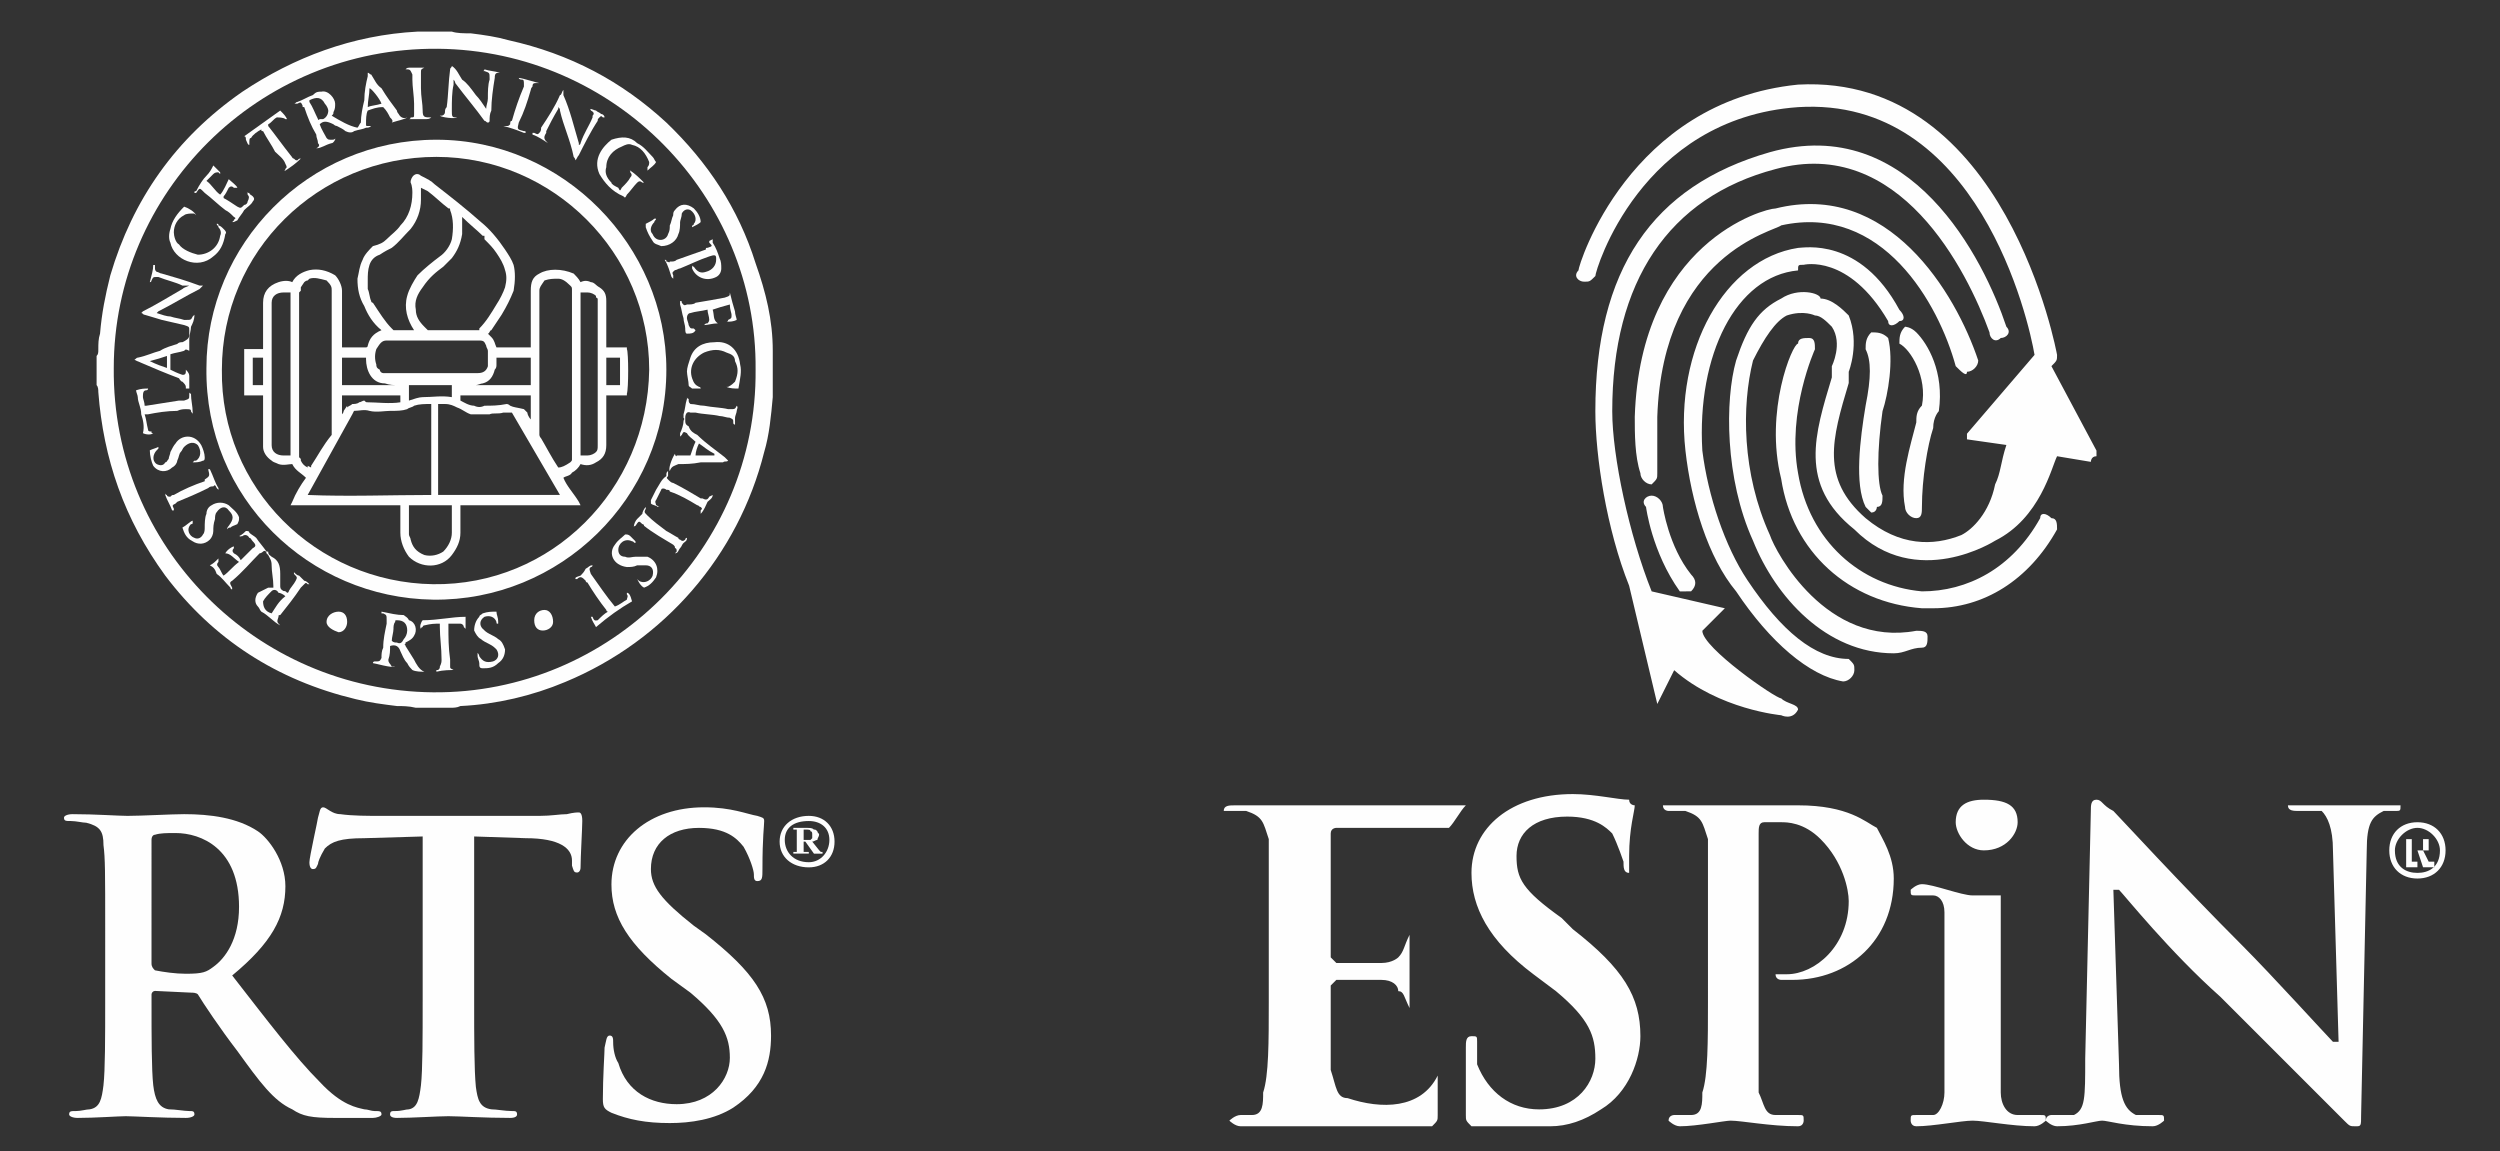 <?xml version="1.0" encoding="utf-8"?>
<!-- Generator: Adobe Illustrator 17.0.0, SVG Export Plug-In . SVG Version: 6.00 Build 0)  -->
<!DOCTYPE svg PUBLIC "-//W3C//DTD SVG 1.1//EN" "http://www.w3.org/Graphics/SVG/1.1/DTD/svg11.dtd">
<svg version="1.1" id="Camada_1" xmlns="http://www.w3.org/2000/svg" xmlns:xlink="http://www.w3.org/1999/xlink" x="0px" y="0px"
	 width="444px" height="204.5px" viewBox="0 0 444 204.5" enable-background="new 0 0 444 204.5" xml:space="preserve">
<rect x="0" y="0" width="444" height="204.5" fill="#333333" stroke="none"/>
<g id="Camada_x0020_1">
	<g id="_920982064">
		<path fill="#FEFEFE" d="M27.824,55.598c0.914,0.305,1.829,0.61,2.438,0.61c0.914,0.305,1.524,0.305,2.438,0.61h0.305
			c0.914,0,0.914,0,1.219-0.61c0,0,0,0,0.305-0.305c0,0.914-0.305,1.524-0.61,2.133c0,0.61-0.305,1.524-0.305,2.133
			c0,0.914,0,1.524,0,2.134c-0.61-0.305-0.61-0.305-0.914,0c-0.914,0.305-1.524,0.305-2.438,0.61c0,0.914,0,1.829,0,2.743
			c0.61,0.305,1.219,0.61,2.133,0.914c0.305,0,0.61,0,0.61-0.61c0,0,0,0,0-0.305c0.61,0.61,0.61,0.914,0.61,1.219s0,0.914,0,1.219
			s0,0.61,0,0.914c-0.61,0-0.61,0-0.61,0s0,0,0-0.305s-0.305-0.61-0.61-0.914c-0.305,0-0.61-0.61-0.61-0.61
			c-2.438-0.914-4.572-1.829-6.705-2.743c-0.61-0.305-0.914-0.305-1.219-0.61c0.305,0,0.305-0.305,0.61-0.305
			c1.524-0.305,2.743-0.914,3.962-1.219c0.914-0.61,2.133-0.914,3.048-1.219c0.305-0.305,0.61-0.305,0.914-0.305
			c0.61-0.305,1.219-0.61,1.219-1.219c0-0.305,0-0.305,0-0.914c0-0.61,0-0.61-0.914-0.914c-1.219-0.305-2.743-0.61-3.962-0.914
			c-0.914-0.305-2.133-0.61-3.048-0.914c-0.305,0-0.305-0.305-0.61-0.305l0.305-0.305c2.438-1.219,4.877-2.743,7.01-3.962
			c0.305-0.305,0.61-0.305,1.219-0.61c-0.61,0-0.914,0-1.219,0c-1.219-0.61-2.743-0.914-4.267-1.524h-0.305
			c-0.61,0-0.61,0-0.914,0.61c0,0,0,0.305-0.305,0.305l0,0c0.305-1.219,0.61-2.133,0.61-3.048c0.305,0,0.305,0,0.305,0
			c0,0.305,0,0.305,0,0.305c0,0.61,0,0.61,0.305,0.914c0.305,0,0.61,0.305,0.914,0.305c2.133,0.61,4.267,1.219,6.705,2.133
			c0.305,0,0.305,0,0.61,0c-0.305,0.305-0.305,0.305-0.61,0.61c-2.438,1.219-4.877,2.743-7.315,3.962L27.824,55.598L27.824,55.598z
			 M29.653,63.217L29.653,63.217c-0.914,0.305-1.829,0.61-3.048,0.914c1.219,0.61,2.133,0.914,3.048,1.219
			C29.653,64.741,29.653,64.132,29.653,63.217z"/>
		<path fill="#FEFEFE" d="M59.522,24.814c0,0-0.305,0.61-0.61,0.61c-1.219,0.305-1.829,0.914-2.743,0.914l0,0
			c0.61-0.305,0.61-0.61,0.305-0.914c0-0.61-0.305-0.914-0.305-1.524c-0.914-1.524-1.524-3.048-2.133-4.877
			c-0.305,0-0.305,0-0.305-0.305c-0.305-0.61-0.305-0.61-0.914-0.305c-0.305,0-0.305,0-0.305,0h-0.305
			c0.305,0,0.305-0.305,0.61-0.305c0.914-0.305,1.829-0.914,2.743-1.219c0.61-0.61,0.914-0.61,1.524-0.61
			c1.219-0.305,2.438,1.219,2.438,2.134c0,0.61,0,0.914-0.305,1.524c0,0.305,0,0.305-0.305,0.61
			c1.524,0.914,3.048,1.829,4.572,2.133c0.305-0.305,0.305-0.61,0.61-0.914c0-1.219,0.305-2.743,0.61-3.962
			c0-1.524,0.305-3.048,0.61-4.267c0,0,0-0.305,0-0.61c0.305,0,0.305,0.305,0.61,0.305c0.61,0.914,0.914,1.829,1.829,2.438
			c0.914,1.524,1.829,2.743,2.743,3.962c0,0.305,0.305,0.61,0.305,0.61c0.305,0.61,0.914,0.914,1.524,0.61l0,0
			c-0.305,0.305-1.829,0.61-2.743,0.914c0.305-0.305,0-0.61-0.305-0.914c-0.305-0.61-0.61-1.219-1.219-1.829l0,0
			c-1.219,0-1.829,0.305-2.743,0.61c-0.305,0.61-0.305,1.524-0.305,2.438c0,0.305,0,0.305,0.305,0.305s0.305,0,0.61,0
			c-0.305,0.305-0.61,0.305-0.914,0.305c-0.61,0.305-1.219,0.305-2.133,0.61c-0.305,0.305-0.914,0.305-1.524,0
			c-0.305-0.305-0.914-0.61-1.524-0.914c-0.305,0-0.61-0.305-0.61-0.305c-1.219-0.61-1.829-0.61-2.438,0
			c0.305,0.914,0.914,1.829,1.219,2.438c0.305,0.305,0.305,0.305,0.914,0.305c0.305,0,0.61,0,0.61-0.305
			C59.522,24.814,59.522,24.814,59.522,24.814L59.522,24.814z M54.95,17.804L54.95,17.804v0.305c0.61,0.914,0.914,1.829,1.524,3.048
			c0,0,0,0.305,0.305,0c0.305,0,0.61,0,0.61,0c0.61-0.305,0.914-0.914,0.914-1.524c0-0.305-0.305-0.914-0.61-1.219
			C57.084,17.195,56.169,17.195,54.95,17.804L54.95,17.804z M65.313,19.024L65.313,19.024c0.61-0.305,1.524-0.305,2.438-0.61
			c-0.305-0.914-1.829-2.743-2.133-2.743C65.618,16.89,65.313,17.804,65.313,19.024z"/>
		<path fill="#FEFEFE" d="M42.454,95.22c0.61-0.305,0.914-0.61,1.219-0.914c0.305,0,0.61,0,0.61,0.305
			c0.305,0.305,0.914,0.61,1.219,0.914c0.61,0.914,1.219,1.524,1.829,2.438c0.305,0,0.305,0,0.305,0c0,0.61,0.305,0.61,0.61,0.914
			c1.219,0.61,1.524,1.524,1.524,3.048c0,0.61,0,1.524,0,2.133c0,0.305,0,0.61,0.61,0.914c0.305,0,0.305,0,0.61,0.305
			c0.305,0,0.305-0.305,0.305-0.305c0.305-0.61,0.914-1.219,1.219-1.829s0.305-0.61-0.305-1.219c0,0,0,0,0-0.305
			c0.305,0.305,0.61,0.61,0.914,0.61c0.305,0.305,0.61,0.61,0.914,0.914c0.305,0,0.61,0.305,0.914,0.61l0,0h-0.305
			c-0.305-0.305-0.305-0.305-0.61,0s-0.61,0.61-0.61,0.61c-1.219,1.829-2.438,3.353-3.657,4.877c-0.305,0-0.305,0-0.305,0.305
			c-0.305,0.914-0.305,0.914,0.305,1.524c0,0,0,0,0.61,0h-0.61l0,0c-1.219-0.61-2.133-1.829-3.353-2.438
			c-0.305-0.305-0.305-0.61-0.61-0.914c-0.61-0.61-0.61-1.524,0-2.438c0.61-0.305,1.219-0.61,1.829-0.914c0.305,0,0.61,0,0.914,0
			c0-0.305,0-0.305,0-0.305c0-1.219-0.305-2.438-0.305-3.657c0-0.914-0.305-1.219-0.61-1.829l-0.305-0.305
			c0-0.305-0.305-0.61-0.61-0.305c0,0-0.305,0.305-0.61,0.305c-1.524,1.524-3.048,3.353-4.877,4.877c-0.61,0.305-0.305,0.61,0,1.219
			c0,0,0,0,0,0.305l0,0c-0.305,0-0.305-0.305-0.305-0.305c-0.914-0.914-1.524-1.829-2.438-2.438
			c-0.305-0.914-0.61-1.219-1.219-1.524c0.61-0.305,0.914-0.61,1.524-1.219c0,0.305,0,0.305,0,0.305s0,0,0,0.305
			c-0.305,0.305-0.305,0.61,0,0.914c0.305,0.305,0.61,1.219,0.914,1.524c0.914-0.61,1.524-1.524,2.743-2.438
			c-0.914-0.61-1.524-1.524-2.438-1.524c0.305-0.61,1.219-1.219,1.524-1.219c0,0,0,0,0,0.305c-0.305,0.305-0.305,0.61,0,0.914
			c0.61,0.305,0.914,0.61,1.219,1.219c0.305-0.305,0.305-0.305,0.305-0.305c0.61-0.61,1.219-1.219,1.829-1.829
			c0.61-0.305,0.61-0.61,0-1.219c-0.305-0.305-0.305-0.61-0.61-0.61c-0.305-0.61-0.914-0.61-1.219-0.305
			c-0.305,0-0.305,0-0.305,0.305C42.759,95.22,42.759,95.22,42.454,95.22L42.454,95.22z M50.683,105.887L50.683,105.887
			c-0.305-0.305-0.914-0.61-1.219-0.61c-0.305-0.61-0.914-0.61-1.219-0.305c-0.61,0.61-1.219,1.219-1.524,1.829
			c0,0.914,0.305,1.829,1.524,2.133C48.854,108.021,49.464,106.802,50.683,105.887z"/>
		<path fill="#FEFEFE" d="M130.232,75.104L130.232,75.104c0-0.61,0-0.61-0.61-0.914c-0.61,0-1.219-0.305-1.829-0.305
			c-1.219-0.305-3.048-0.305-4.267-0.61c-0.305,0-0.61,0-0.914,0c-0.61-0.305-0.914,0.305-0.914,0.914v0.305
			c0,0.61,0,0.914,0.61,1.219c0.305,0.914,0.914,1.219,1.524,1.524c1.524,1.524,3.353,2.743,4.877,3.962
			c0.305,0.305,0.305,0.305,0.61,0.61c-0.305,0.305-0.61,0-0.914,0.305c-1.219,0-2.743,0-3.962,0
			c-1.524,0.305-2.743,0.305-3.962,0.305c-0.61,0.305-1.219,0.305-1.524,1.219l0,0c-0.305-0.305,0.305-2.133,0.914-3.048
			c0,0.305,0.305,0.61,0.305,0.305c0.914,0,1.829,0,2.438,0c0.305-0.914,0.61-1.829,0.914-2.438c-0.61-0.61-1.219-0.914-1.524-1.524
			c-0.61-0.305-0.61-0.305-0.914,0.305c0,0,0,0-0.305,0.305c0-0.305,0-0.305,0-0.61c0.305-0.61,0.61-1.524,0.61-2.133
			c0-0.305,0.305-0.305,0-0.61c0-0.305,0-0.305,0-0.61c0.305-0.914,0.305-1.829,0.61-2.743c0,0,0,0,0-0.305
			c0,0.305,0.305,0.305,0.305,0.305c0,0.61,0,0.61,0.305,0.914c0.914,0,1.524,0.305,2.438,0.305c1.524,0.305,3.048,0.305,4.267,0.61
			h0.305c0.914,0,0.914,0,1.219-0.61l0,0c0.305,0.305,0,0.61,0,0.914s-0.305,0.914-0.305,1.219s0,0.61,0,1.219
			C130.537,75.409,130.232,75.409,130.232,75.104L130.232,75.104z M126.879,80.895L126.879,80.895V80.59
			c-1.219-0.61-1.829-1.219-2.743-1.829c-0.305,0.61-0.61,1.524-0.61,2.133C124.441,80.895,125.355,80.895,126.879,80.895z"/>
		<path fill="#FEFEFE" d="M80.247,11.709c0.914,0.61,1.219,1.524,1.829,2.438c0.914,0.61,1.524,1.524,2.438,2.743
			c0.61,0.61,1.219,1.524,1.829,2.438c0-0.61,0.305-1.219,0.305-1.829c0-1.219,0-2.438,0.305-3.353v-0.305
			c0-0.914,0-0.914-0.914-1.219c0,0,0,0-0.305,0c0.305,0,0.305-0.305,0.305-0.305c0.914,0.305,1.829,0.305,2.743,0.61l0,0
			c-0.61,0-0.914,0-0.914,0.914c-0.305,1.829-0.61,3.962-0.61,5.791c-0.305,0.61-0.305,1.219-0.305,1.829c0,0,0,0.305-0.305,0.305
			s-0.305-0.305-0.61-0.305c-1.524-2.133-3.353-4.267-5.181-6.705c0,0,0-0.305-0.305-0.61c0,0.305,0,0.61,0,0.914
			c-0.305,1.219-0.305,3.048-0.305,4.267v0.305c0,0.914,0,1.219,0.61,1.219c0.305,0,0.305,0,0.305,0
			c-0.305,0.305-2.743,0-3.048-0.305h0.305c0.305,0,0.61-0.305,0.61-0.61s0-0.61,0.305-0.914c0.305-2.133,0.305-4.572,0.61-6.705
			C79.943,12.013,80.247,12.013,80.247,11.709L80.247,11.709z"/>
		<path fill="#FEFEFE" d="M102.192,28.472c0-0.305-0.305-0.61-0.305-0.61c-0.61-3.048-1.829-5.486-2.438-8.229
			c0-0.305,0-0.305-0.305-0.61c0,0.305,0,0.305,0,0.305c-0.914,1.524-1.524,2.743-2.133,3.962c0,0.305,0,0.305,0,0.305
			c-0.61,0.914-0.305,1.219,0.305,1.829l0,0l0,0c-0.914-0.61-1.829-1.219-2.743-1.524v-0.305c0.305,0,0.305,0,0.305,0
			c0.61,0.305,0.61,0.305,0.914,0c0.305-0.305,0.305-0.61,0.305-0.914c1.219-1.829,2.438-3.657,3.353-5.791
			c0.305,0,0.305-0.61,0.61-0.914c0,0.305,0,0.914,0,0.914c1.219,2.743,1.829,5.486,2.743,8.534v0.305
			c0.305,0,0.305-0.305,0.305-0.305c0.61-1.829,1.524-3.048,2.133-4.572c0,0,0,0,0-0.305c0.305-0.305,0.305-0.61-0.305-0.914
			c0,0,0-0.305-0.305-0.305c0.61,0,0.914,0.305,1.219,0.305c0.305,0.305,0.61,0.305,0.914,0.61c0.305,0,0.61,0.305,0.61,0.61
			c0,0,0,0-0.305,0c-0.305-0.305-0.305-0.305-0.61,0s-0.305,0.305-0.305,0.61c-1.219,1.829-2.438,4.267-3.353,6.096
			C102.497,27.862,102.497,28.167,102.192,28.472L102.192,28.472z"/>
		<path fill="#FEFEFE" d="M75.371,119.298L75.371,119.298c-0.61,0-1.524,0-2.133-0.305c-0.305-0.305-0.61-0.61-0.914-1.219
			c-0.61-0.61-0.914-1.524-1.219-2.133c-0.305-0.914-0.914-1.219-1.829-0.914c0,0.914,0,1.524-0.305,2.438
			c0,0.61,0.305,0.61,0.61,1.219c0.305,0,0.305,0,0.61,0c-0.61,0.305-3.657-0.61-3.962-0.61c0-0.305,0.305-0.305,0.305-0.305
			c0.914,0,0.914,0,1.219-0.61c0-0.61,0-1.219,0.305-1.829c0-1.524,0.305-2.743,0.61-4.267c0-0.305,0-0.61,0-0.61
			c0-0.914,0-0.914-0.61-1.219h-0.305l0,0v-0.305c1.524,0.305,2.743,0.61,3.962,0.61c0.305,0.305,0.61,0.305,0.914,0.914
			c1.219,0.305,1.524,1.829,0.914,2.743c-0.305,0.61-0.914,0.914-1.524,1.219c0,0.305,0,0.305-0.305,0.305
			c0.305,0,0.305,0.305,0.305,0.305c0.61,0.914,0.914,1.524,1.524,2.438C73.847,117.774,74.456,118.993,75.371,119.298
			L75.371,119.298z M69.58,113.812L69.58,113.812c0.305,0.305,0.61,0.305,0.914,0.305c0.61,0.305,0.914,0,1.219-0.61
			c0.305-0.305,0.61-0.914,0.61-1.524c0-1.219-0.61-1.829-1.829-1.829c-0.305,0-0.305,0-0.305,0.305
			c-0.305,0.305-0.305,0.914-0.305,1.219C69.885,112.288,69.58,113.202,69.58,113.812L69.58,113.812z"/>
		<path fill="#FEFEFE" d="M111.945,30.301L111.945,30.301c0.914,0.61,1.524,1.219,2.438,2.133l0,0h-0.305
			c-0.305-0.305-0.61-0.305-0.914,0c-0.61,0.61-1.219,1.524-1.829,2.133c-0.305,0.61-0.305,0.61-0.61,0.305
			c-2.133-0.914-3.353-2.438-4.267-3.962c-1.219-2.743,0.61-4.877,2.133-6.096c1.829-0.61,3.353-0.61,4.572,0.61
			c1.219,0.61,1.829,1.524,2.743,2.438c0.305,0.305,0.305,0.61,0.61,0.914c-0.305,0.61-0.914,0.914-1.524,1.524l0,0
			c0-0.305,0-0.305,0-0.61c0.305-0.305,0.305-0.61,0.305-0.914c-0.61-1.524-1.524-2.743-3.048-3.048
			c-0.61-0.305-1.219,0-1.829,0.305c-1.524,0.61-2.743,1.829-2.743,3.657c-0.305,0.914,0,1.829,0.914,2.743
			c0,0.305,0.61,0.61,1.219,0.914c0.305,0.61,0.305,0.61,0.61,0c0.61-0.61,1.219-1.219,1.524-1.829c0.305-0.305,0.305-0.61,0-0.914
			c0-0.305,0-0.305-0.305-0.305h0.306C111.945,30.299,111.945,30.301,111.945,30.301z"/>
		<path fill="#FEFEFE" d="M32.701,36.701c0.914,0.305,1.829,0.914,2.133,1.524c-0.305-0.305-0.305-0.305-0.61-0.305
			s-1.219,0-1.524,0.305c-1.219,0.61-1.829,1.829-1.829,3.048c0,0.61,0.305,1.829,0.914,2.133c0.61,0.914,2.133,1.524,3.353,1.829
			c1.829,0,3.657-1.219,3.962-3.353c0.305-0.61,0-1.219-0.305-1.524c0-0.305-0.305-0.305-0.305-0.61c0.305,0,0.305,0,0.305,0.305
			c0.305,0,0.61,0.305,0.914,0.61c0.305,0.305,0.61,0.61,0.305,0.914c-0.305,1.829-0.914,3.048-2.133,3.962
			c-2.743,2.438-7.01,0.61-7.62-2.438c-0.305-0.61-0.305-1.524,0-2.438C30.567,39.139,31.482,37.92,32.701,36.701z"/>
		<path fill="#FEFEFE" d="M131.146,69.008c-0.61,0-1.524,0-2.133-0.305h0.305c0.61-0.305,0.914-0.61,1.219-0.914
			c0.61-1.524,0.61-2.438,0-3.657c0-0.914-0.61-1.219-1.524-1.524c-1.219-0.61-2.438-0.61-3.962,0
			c-1.829,0.914-2.743,2.743-2.133,4.572c0.305,0.914,0.61,1.219,1.219,1.524c0,0,0.305,0,0.305,0.305h-0.305
			c-0.305,0-0.914,0-1.219,0c-0.305-0.305-0.61-0.305-0.61-0.61c0-0.61-0.305-1.829-0.305-2.438s0.305-1.524,0.61-2.438
			c0.61-1.829,2.133-2.743,4.267-2.743c2.438-0.305,4.267,1.219,4.572,3.962C131.756,65.96,131.451,67.18,131.146,69.008
			L131.146,69.008z"/>
		<path fill="#FEFEFE" d="M126.575,42.492c0,0.305,0,0.305,0,0.61c0.61,0.914,0.914,1.829,1.219,2.743
			c0.305,0.61,0.305,1.219,0.305,1.829s-0.305,1.219-0.914,1.524c-1.829,0.914-3.657,0-4.267-1.524c0-0.305,0-0.305,0-0.61
			c0,0.305,0.305,0.305,0.305,0.305c0.61,0.914,1.219,1.219,2.133,0.914c1.219-0.305,1.829-1.219,1.829-2.133c0,0,0,0,0-0.305
			c0-0.61-0.305-0.61-1.219-0.305c-1.829,0.61-3.657,1.524-5.181,2.133c-0.305,0-0.61,0.305-0.914,0.305
			c-0.305,0.305-0.61,0.305-0.305,0.914c0,0,0,0.305,0,0.61l-0.305-0.305c-0.305-0.914-0.61-2.133-1.219-3.048
			c0.305,0,0.305,0,0.305,0.305c0.305,0,0.61,0.305,0.61,0c0.61,0,0.914,0,1.219-0.305c1.829-0.61,3.353-1.219,5.181-1.829
			c0-0.305,0-0.305,0.305-0.305c0.914-0.305,0.914-0.305,0.305-0.914c0-0.305,0-0.305,0-0.305S125.965,42.797,126.575,42.492
			L126.575,42.492z"/>
		<path fill="#FEFEFE" d="M39.101,30.91l-0.305-0.305c-0.305,0-0.61,0-0.914,0.305c-0.305,0.305-0.914,0.914-1.219,1.219
			c0.914,0.61,1.524,1.829,2.438,2.438c0.61-0.61,1.219-2.133,1.524-2.743c0.305,0.305,1.524,1.219,1.524,1.524c0,0,0,0-0.61,0
			c-0.305-0.305-0.61-0.305-0.914,0c-0.305,0.61-0.61,1.219-0.914,1.524c0,0,0,0,0,0.305c0.61,0.305,1.524,0.914,2.438,1.524
			c0.61,0.305,0.61,0.305,1.219-0.305c0.305,0,0.61-0.305,0.61-0.61c0.305-0.61,0.305-0.914,0-1.219c0-0.305,0-0.305-0.305-0.61
			c0.305,0.305,0.305,0.305,0.61,0.305c0,0.305,0.305,0.305,0.61,0.61s0.305,0.61,0,0.914c-0.305,0.61-0.914,0.914-1.524,1.524
			c-0.305,0.61-0.914,1.219-1.219,1.829c-0.61,0.305-0.61,0.305-0.914,0.305l0.305-0.305c0-0.305,0.61-0.305,0-0.61
			c-0.61-0.61-0.914-0.914-1.524-1.219c-1.219-0.914-2.438-2.133-3.657-3.048c0,0,0,0-0.305-0.305c-0.61-0.61-0.61-0.61-1.219,0.305
			c0,0,0,0-0.305,0c0-0.305,0-0.305,0.305-0.305c0.61-1.219,1.219-2.133,1.829-2.743c0.61-0.61,0.914-1.219,1.219-1.829
			c0.61,0.61,0.914,0.914,1.219,1.219v0.306L39.101,30.91L39.101,30.91z"/>
		<path fill="#FEFEFE" d="M123.527,58.646c-0.305,0.61-0.914,0.61-1.524,0.61c-0.305,0-0.305-0.61-0.305-0.914
			c0-0.61-0.305-1.219-0.305-1.829c-0.305-0.914-0.305-1.524-0.61-2.438c0-0.305,0-0.305,0-0.61l0,0c0.305,0,0.305,0,0.305,0.305
			c0.305,0.305,0.305,0.61,0.914,0.305c0.61,0,1.219,0,1.524-0.305c1.829-0.305,3.657-0.61,5.181-0.914l0,0
			c0.914-0.305,0.914-0.305,0.914-0.914v-0.305l0,0c0,0,0,0,0,0.305c0.305,1.219,0.61,2.438,0.914,3.353
			c0,0.61,0.305,1.219,0.305,1.524c-0.61,0.305-1.219,0.305-1.524,0.305c-0.305,0-0.305,0-0.305,0c0.305,0,0.305-0.305,0.305-0.305
			c0.61-0.305,0.61-0.305,0.61-0.914c0-0.305-0.305-0.914-0.305-1.829c-1.219,0.305-2.133,0.61-3.048,0.914
			c0.305,0.914,0,1.829,0.914,2.438c-0.914,0-1.829,0.305-2.438,0.305l0,0c0.305-0.305,0.305-0.305,0.61-0.305
			c0,0,0.305-0.305,0.305-0.61c0-0.61-0.305-1.219-0.305-1.829c-1.219,0.305-2.133,0.305-3.048,0.61c-0.305,0-0.61,0.305-0.61,0.914
			c0,0.305,0.305,0.914,0.305,1.219c0.305,0.61,0.305,0.61,0.914,0.61C123.527,58.646,123.527,58.646,123.527,58.646L123.527,58.646
			L123.527,58.646z"/>
		<path fill="#FEFEFE" d="M50.378,30.301c0.305,0,0.305-0.305,0.305-0.305c0.305-0.305,0.305-0.305,0-0.914
			c-0.305-0.914-1.219-1.524-1.829-2.133c-0.61-1.219-1.524-2.438-2.133-3.657c-0.305,0-0.305,0-0.305-0.305
			c-0.61,0.305-1.524,0.914-1.829,1.524c-0.305,0-0.305,0.305-0.305,0.914v0.305c-0.305,0-0.305-0.305-0.61-0.914
			c0-0.305,0-0.61-0.305-0.61c2.133-1.524,4.267-3.048,6.4-4.572c0.61,0.61,0.914,0.914,1.219,1.524c0,0,0,0-0.305,0l0,0
			c-0.305-0.305-1.219-0.305-1.524-0.305c-0.61,0.305-0.914,0.914-1.524,1.219c0,0,0,0,0,0.305c1.219,1.524,2.743,3.657,3.962,5.181
			c0.305,0.305,0.305,0.61,0.61,0.61c0.305,0.305,0.305,0.305,0.61,0.305c0.305-0.305,0.305-0.305,0.61-0.305l0,0
			c-0.914,0.914-1.829,1.524-2.743,2.134C50.683,30.301,50.683,30.301,50.378,30.301L50.378,30.301z"/>
		<path fill="#FEFEFE" d="M112.25,106.802c-2.133,1.219-4.267,2.743-6.4,4.572c-0.305-0.61-0.61-0.914-0.914-1.829l0,0h0.305
			c0.305,0.914,0.61,0.61,0.914,0.61c0.61-0.61,1.219-1.219,1.829-1.524c-0.305,0-0.305-0.305-0.305-0.305
			c-1.219-1.524-2.438-3.353-3.353-4.877c-0.305,0-0.305-0.305-0.305-0.305c-0.61-0.61-0.914-0.914-1.524-0.305h-0.305
			c0-0.305,0-0.305,0.914-0.61c0.305-0.305,0.61-0.61,0.914-1.219c0.61-0.305,0.61-0.61,1.219-0.61c0,0,0,0.305-0.305,0.305
			c-0.305,0.305-0.305,0.305,0,1.219l0,0c1.524,2.133,2.743,3.962,4.267,5.791c0.914-0.305,1.524-0.914,2.133-1.219
			c0-0.305,0.305-0.61,0-0.914v-0.305C111.64,105.278,111.945,105.582,112.25,106.802L112.25,106.802z"/>
		<path fill="#FEFEFE" d="M81.162,118.993c-1.219,0-2.438,0-3.657,0.305c0-0.305,0-0.305,0-0.305s0,0,0.305,0
			c0.305-0.305,0.305-0.305,0.305-0.61c0.305-0.61,0.305-0.914,0.305-1.219c0-2.134-0.305-3.962-0.305-5.791c0-0.305,0-0.305,0-0.61
			c-0.914,0-1.524,0-2.743,0.305c0,0-0.305,0-0.305,0.305c-0.305,0-0.305,0.305-0.305,0.305c-0.305-0.305,0-1.219,0.305-1.524
			c2.743,0,5.181-0.61,7.62-0.61c0,0.914,0,1.524,0,2.133l-0.305-0.305c0-0.305-0.305-0.61-0.61-0.61c-0.61,0-1.219,0-2.133,0v0.305
			c0,2.133,0,3.962,0.305,6.096c0,0.305,0,0.61,0,1.219c0,0.305,0,0.305,0.61,0.61C80.857,118.993,80.857,118.993,81.162,118.993
			L81.162,118.993L81.162,118.993z"/>
		<path fill="#FEFEFE" d="M25.386,76.933c0.305-1.219,0-2.438-0.305-3.353c0-1.219-0.61-2.133-0.61-3.048
			c0-0.305-0.305-0.914-0.305-1.219c0.914-0.305,1.524-0.305,2.133-0.305c0,0.305-0.305,0.305-0.305,0.305
			c-0.61,0-0.61,0.61-0.61,1.219c0,0.305,0.305,0.914,0.305,1.524h0.305c1.829-0.305,3.962-0.61,5.791-0.914c0.305,0,0.61,0,0.914,0
			c0.914-0.305,0.914-0.305,0.914-0.914c0,0,0-0.305,0-0.61c0,0.305,0.305,0.305,0.305,0.305c0,1.219,0.305,2.133,0.305,3.353
			c0,0,0,0,0,0.305c0-0.305-0.305-0.305-0.305-0.61s-0.305-0.305-0.914-0.305c-0.305,0-0.914,0-1.524,0.305
			c-1.829,0-3.657,0.305-5.181,0.61c-0.305,0-0.305,0-0.61,0c0.305,0.914,0.305,1.524,0.61,2.743c0,0.305,0.305,0.305,0.61,0.305
			c0,0.305,0,0.305,0.305,0.305C26.91,77.237,25.996,77.237,25.386,76.933L25.386,76.933z"/>
		<path fill="#FEFEFE" d="M88.172,108.63c0,0.61,0.305,0.914,0.305,1.829v0.305c-0.305,0-0.305,0-0.305-0.305
			c-0.305-0.914-1.219-1.219-2.133-0.914c-0.914,0.61-0.914,1.524-0.305,2.133c0.305,0.305,0.61,0.61,1.219,0.914
			c0.61,0.305,1.219,0.61,1.524,0.914c0.61,0.305,0.914,0.914,1.219,1.829c0,0.914-0.305,1.829-1.219,2.438
			c-0.914,0.914-1.829,0.914-2.743,0.914c-0.61,0-0.61-0.305-0.61-0.914c0-0.305-0.305-0.914-0.305-1.219s0-0.305,0-0.61
			c0.305,0.305,0.305,0.61,0.305,0.61c0.61,0.914,1.219,1.219,2.438,0.914c0.914-0.305,1.219-1.219,0.61-2.133
			c-0.305-0.305-0.61-0.61-1.219-0.914c-0.61-0.305-1.219-0.61-1.524-0.914c-0.61-0.305-0.914-0.914-1.219-1.524
			c0-0.914,0.305-1.829,0.914-2.438c0-0.305,0.305-0.305,0.61-0.61C86.648,108.63,87.257,108.63,88.172,108.63L88.172,108.63z"/>
		<path fill="#FEFEFE" d="M34.225,92.477c0,0.61,0,0.61-0.305,0.61c-0.914,0.914-0.305,2.133,0.61,2.438
			c0.61,0.305,1.219,0,1.524-0.61c0.305-0.305,0.305-0.914,0.305-1.219c0-0.61,0-1.829,0.305-2.438c0-0.61,0.305-1.219,0.914-1.524
			c0.914-0.61,2.133-0.61,3.048,0c0.61,0.61,1.524,1.219,1.829,2.134c0,0.61,0,0.61-0.305,1.219c-0.61,0.305-0.914,0.305-1.219,0.61
			c-0.305,0-0.305,0-0.61,0.305c0-0.305,0.305-0.61,0.305-0.61c0.914-1.219,0.914-1.829,0-2.743c-0.61-0.914-1.524-0.61-2.133,0.305
			c-0.305,0.305-0.305,0.914-0.305,1.219c-0.305,0.914-0.305,1.524-0.305,2.133c0,0.61-0.305,1.219-0.61,1.524
			c-0.914,0.914-2.133,0.914-3.048,0.305c-1.219-0.61-1.524-1.524-1.829-2.438C33.006,93.391,33.92,92.477,34.225,92.477
			L34.225,92.477z"/>
		<path fill="#FEFEFE" d="M28.129,79.676c0,0,0,0-0.305,0.305c-0.61,0.61-0.914,1.829,0,2.438c0.61,0.305,1.219,0.305,1.524-0.305
			c0.305,0,0.305-0.305,0.61-0.61c0-0.305,0.305-0.914,0.305-1.219c0.305-0.61,0.61-1.219,0.914-1.524
			c0.914-1.524,3.353-1.829,4.572,0.305c0.305,0.61,0.61,1.524,0.61,2.133c0,0.305,0,0.61-0.305,0.61
			c-0.61,0.305-1.219,0.305-1.829,0.305c0,0,0,0,0.305-0.305c0,0,0,0,0.305,0c0.914-0.61,0.914-1.829,0.305-2.743
			c-0.61-0.61-1.524-0.61-2.438,0.305c-0.305,0.305-0.305,0.61-0.61,0.914c-0.305,0.305-0.305,0.914-0.61,1.524
			c0,0.305-0.305,0.914-0.914,1.219c-0.914,0.914-2.438,0.914-3.353-0.305c-0.305-0.61-0.61-1.829-0.61-2.743
			c0.61-0.305,0.914-0.305,1.524-0.61L28.129,79.676L28.129,79.676z"/>
		<path fill="#FEFEFE" d="M124.441,39.444c-0.305,0.305-0.914,0.61-1.524,0.914c0,0,0,0,0-0.305c0,0,0.305,0,0.305-0.305
			c0.61-0.61,0.305-1.829-0.61-2.438c-0.61-0.305-1.219,0-1.524,0.61c0,0.61-0.305,1.219-0.305,1.524c0,0.61,0,1.524-0.305,2.133
			c-0.305,1.219-1.524,2.134-3.048,2.134c-0.61-0.305-1.219-0.305-1.524-0.914c-0.61-0.914-0.914-1.524-1.219-2.438
			c0-0.305,0-0.61,0-0.61c0.61-0.305,1.219-0.61,1.524-0.914c0.305,0,0.305,0,0.305,0c0,0.305-0.305,0.305-0.305,0.61
			c-0.61,0.61-0.914,1.524-0.305,2.133c0.61,1.524,2.438,1.219,2.743,0c0.305-0.61,0.305-0.914,0.305-1.524
			c0.305-0.61,0.305-1.219,0.61-1.829c0-0.305,0-0.61,0.305-0.914c0.914-1.219,2.133-1.219,3.353-0.305
			C123.831,37.615,124.441,38.53,124.441,39.444L124.441,39.444z"/>
		<path fill="#FEFEFE" d="M112.859,96.439c-0.305,0-0.305-0.305-0.61-0.305c-1.219-0.61-2.438,0.305-2.438,1.524
			c0,0.61,0.305,1.219,1.219,1.219c0.61,0.305,1.219,0,1.829,0s1.524,0,2.133,0c1.524,0.61,2.133,2.133,1.524,3.657
			c-0.61,0.914-1.219,1.524-2.133,1.829c-0.61-0.305-0.914-0.914-1.219-1.524c0.305,0.305,0.305,0.305,0.305,0.305
			c0.914,0.61,2.133,0,2.438-0.914c0.305-1.219-0.305-1.829-1.219-1.829c-0.61,0-0.914,0-1.524,0
			c-0.61,0.305-1.219,0.305-1.829,0.305c-2.438-0.305-3.353-2.438-2.133-3.962c0.61-0.914,1.219-1.219,1.829-1.829
			c0.305,0,0.61,0,0.914,0.305c0.305,0.305,0.61,0.61,0.914,0.914V96.439L112.859,96.439L112.859,96.439z"/>
		<path fill="#FEFEFE" d="M117.126,90.038c-0.305,0-0.305,0-0.305,0c-0.305-0.305-0.914-0.305-1.219-0.61c0-0.305,0-0.305,0-0.61
			c0.305-0.61,0.61-1.219,0.914-1.829c0.61-0.914,0.914-1.829,1.829-2.438c0-0.61,0-0.61,0.305-0.914c0,0.305,0,0.305,0,0.914
			c-0.305,0.305-0.305,0.305,0,0.61s0.61,0.61,0.914,0.61c1.829,0.914,3.353,1.829,4.877,2.743c0.305,0,0.305,0,0.305,0
			c0.61,0.305,0.914,0.305,1.219-0.305c0,0,0,0,0.61-0.305c0,0.61-0.61,0.914-0.914,1.219c-0.305,0.61-0.61,1.524-1.219,2.133l0,0
			c0-0.305,0-0.305,0-0.61c0.305-0.305,0.305-0.305,0-0.61c-0.305,0-0.305-0.305-0.61-0.305c-1.524-0.914-3.048-1.829-4.877-2.438
			c0-0.305-0.305-0.305-0.61-0.305c-0.305-0.305-0.914-0.305-0.914,0c-0.305,0.61-0.61,1.219-0.914,1.829
			c-0.305,0.305,0,0.61,0,0.914C116.821,89.734,116.821,90.038,117.126,90.038L117.126,90.038z"/>
		<path fill="#FEFEFE" d="M76.59,20.852c-0.305,0.305-0.61,0.305-1.219,0.305c-0.914,0-1.829,0-2.743,0
			c0.305,0,0.305-0.305,0.305-0.305c0.61,0,0.61,0,0.61-0.61s0-1.219,0-1.829c0-1.219-0.305-3.048-0.305-4.267
			c0-0.305,0-0.61,0-0.914c-0.305-0.61-0.305-0.914-0.914-0.914l0,0c-0.305,0-0.305,0-0.305,0c0.305-0.305,0.305-0.305,1.219-0.305
			c0.305,0,0.61,0,1.219,0c0.305,0,0.61,0,1.524,0c-0.61,0-0.61,0-0.61,0c-0.61,0.305-0.61,0.305-0.61,0.914
			c0,0.914,0,1.829,0,2.743c0,1.524,0.305,2.743,0.305,3.962l0,0C75.066,20.852,75.371,20.852,76.59,20.852L76.59,20.852
			L76.59,20.852z"/>
		<path fill="#FEFEFE" d="M114.688,90.343L114.688,90.343c-0.305,0.61-0.305,0.61,0.305,1.219c0.914,0.914,2.133,1.829,3.353,2.743
			c0.61,0.305,1.524,0.914,2.133,1.219c0,0.305,0.305,0.305,0.305,0.305c0.305,0.305,0.61,0.305,0.914,0c0,0,0-0.305,0.305-0.305
			c0,0.61-0.305,0.61-0.61,0.914c-0.305,0.305-0.305,0.61-0.61,0.914c-0.305,0.305-0.305,0.914-0.914,0.914l0.305-0.305
			c0-0.305,0-0.61-0.305-0.61c0-0.305,0-0.305-0.305-0.61c-1.524-0.914-3.657-2.133-5.181-3.353c0,0,0-0.305-0.305-0.305
			c-0.61-0.61-0.61-0.61-1.219,0.305c0,0-0.305,0-0.305,0.305c0-0.61,0.305-1.219,0.61-1.524s0.61-0.61,0.914-0.914
			c0-0.305,0.305-0.914,0.61-1.219C114.688,90.343,114.688,90.343,114.688,90.343L114.688,90.343z"/>
		<path fill="#FEFEFE" d="M30.567,90.648L30.567,90.648c-0.305-0.914-0.914-1.829-1.219-2.743c0-0.305,0-0.305,0-0.305
			s0,0.305,0.305,0.305c0,0.305,0.305,0.305,0.61,0.305c0.305-0.305,0.305-0.305,0.61-0.305c1.524-0.914,3.657-1.829,5.486-2.438
			c0-0.305,0-0.305,0-0.305c0.914-0.61,0.914-0.61,0.61-1.829l0,0c0.305,0,0.305,0,0.305,0c0.61,1.219,0.914,2.438,1.524,3.353
			c0,0,0,0,0,0.305c-0.305-0.305-0.305-0.305-0.305-0.305c-0.305-0.61-0.305-0.61-0.61-0.305c-0.305,0-0.61,0-0.914,0.305
			c-1.829,0.914-3.962,1.829-5.486,2.438l-0.305,0.305c-0.61,0.305-0.61,0.305-0.305,0.914c0,0.305,0,0.305,0,0.305H30.567
			L30.567,90.648z"/>
		<path fill="#FEFEFE" d="M92.134,13.842c0.61,0,3.353,0.914,3.657,0.914c-0.305,0-0.305,0-0.61,0s-0.61,0-0.61,0.61
			c0,0-0.305,0.305-0.305,0.61c-0.61,2.133-1.219,3.962-2.133,5.791l0,0c-0.305,1.219-0.305,1.219,0.914,1.524
			c0.305,0,0.305,0,0.305,0.305c-0.305,0-0.305,0-0.305,0c-1.524-0.61-2.438-0.914-3.657-1.219l0,0c0.305,0,0.305,0,0.61,0
			s0.305,0,0.61-0.305c0-0.305,0-0.61,0.305-0.61c0.61-2.133,1.219-3.962,2.133-6.096c0-0.305,0-0.305,0-0.305
			c0-0.61,0-0.914-0.305-0.914C92.134,14.147,92.134,13.842,92.134,13.842L92.134,13.842L92.134,13.842z"/>
		<path fill="#FEFEFE" d="M96.401,111.983c-0.914,0-1.524-0.61-1.524-1.829s0.914-1.829,1.829-1.829
			c0.914,0,1.524,0.914,1.524,2.134C98.23,111.373,97.315,111.983,96.401,111.983z"/>
		<path fill="#FEFEFE" d="M61.655,110.459c0,0.914-0.61,1.829-1.524,1.829c-0.914-0.305-2.133-0.914-2.133-1.829
			c0-1.219,1.219-1.829,2.133-1.829C61.046,108.63,61.655,109.24,61.655,110.459z"/>
		<path fill="#FEFEFE" d="M18.681,177.816c0,6.4,0,12.191-0.305,14.934c-0.305,2.438-0.61,3.962-2.438,4.267
			c-0.61,0-1.524,0.305-2.438,0.305s-1.219,0-1.219,0.61c0,0.305,0.61,0.61,1.524,0.61c3.048,0,7.315-0.305,8.534-0.305
			s6.4,0.305,10.667,0.305c0.914,0,1.524-0.305,1.524-0.61c0-0.61-0.305-0.61-0.914-0.61c-0.914,0-2.438-0.305-3.657-0.305
			c-1.829-0.305-2.438-1.829-2.743-4.267c-0.305-2.743-0.305-8.534-0.305-14.934v-1.219c0-0.305,0.305-0.61,0.61-0.61l6.4,0.305
			c0.305,0,0.914,0,1.219,0.305c0.914,1.524,3.962,6.096,7.01,10.058c3.962,5.486,6.4,8.839,9.753,10.363
			c1.829,1.219,3.353,1.524,7.62,1.524h6.705c0.61,0,1.524-0.305,1.524-0.61c0-0.61-0.305-0.61-1.219-0.61
			c-0.61,0-1.219-0.305-1.829-0.305c-1.219-0.305-3.962-0.61-7.924-4.877c-4.267-4.267-9.144-10.667-15.544-18.897
			c7.01-5.791,9.448-10.363,9.448-15.849c0-4.572-3.048-8.534-4.877-9.753c-3.657-2.438-8.534-3.048-13.106-3.048
			c-2.133,0-7.62,0.305-10.058,0.305c-1.524,0-5.791-0.305-9.753-0.305c-0.914,0-1.524,0.305-1.524,0.61
			c0,0.61,0.305,0.61,1.219,0.61s2.133,0.305,2.743,0.305c2.438,0.61,3.048,1.524,3.048,3.962c0.305,2.438,0.305,4.572,0.305,15.239
			L18.681,177.816L18.681,177.816L18.681,177.816z M26.91,149.167c0-0.61,0.305-0.914,0.61-0.914
			c0.914-0.305,2.133-0.305,3.657-0.305c4.572,0,11.277,2.743,11.277,13.106c0,5.791-2.438,9.143-4.572,10.667
			c-1.219,0.914-1.829,1.219-4.877,1.219c-1.829,0-3.962-0.305-5.486-0.61c-0.305-0.305-0.61-0.61-0.61-1.219L26.91,149.167
			L26.91,149.167L26.91,149.167z"/>
		<path fill="#FEFEFE" d="M75.066,177.816c0,6.4,0,12.191-0.305,14.934c-0.305,2.438-0.61,3.962-2.133,4.267
			c-0.61,0-1.219,0.305-2.438,0.305c-0.61,0-0.914,0-0.914,0.61c0,0.305,0.305,0.61,1.219,0.61c2.743,0,7.315-0.305,9.144-0.305
			s6.4,0.305,10.972,0.305c0.914,0,1.219-0.305,1.219-0.61c0-0.61-0.305-0.61-0.914-0.61c-1.219,0-2.743-0.305-3.657-0.305
			c-2.133-0.305-2.438-1.829-2.743-3.962c-0.305-3.048-0.305-8.839-0.305-15.239v-29.259l9.144,0.305
			c6.096,0,8.229,1.829,8.229,3.962v0.914c0.305,0.914,0.305,1.219,0.914,1.219c0.305,0,0.61-0.305,0.61-0.914
			c0-1.829,0.305-7.01,0.305-8.229s-0.305-1.524-0.61-1.524s-0.914,0-2.133,0.305c-1.219,0-2.743,0.305-4.877,0.305h-28.04
			c-2.438,0-5.181,0-7.315-0.305c-1.524,0-2.438-1.219-3.048-1.219s-0.61,0.914-0.914,1.829c0,0.305-1.524,7.01-1.524,7.924
			s0.305,1.219,0.61,1.219c0.61,0,0.61-0.305,0.914-0.914c0-0.305,0.305-1.219,1.219-2.743c1.219-1.219,2.743-1.829,7.01-1.829
			l10.363-0.305v29.259L75.066,177.816L75.066,177.816z"/>
		<path fill="#FEFEFE" d="M118.955,199.456c3.657,0,7.924-0.61,11.277-2.743c5.486-3.657,6.705-8.229,6.705-12.801
			c0-6.705-3.048-11.277-11.582-17.982l-2.133-1.524c-5.791-4.572-7.62-7.01-7.62-10.058c0-4.572,3.353-7.315,8.534-7.315
			c4.877,0,6.705,1.829,7.924,3.353c1.219,2.133,1.829,4.267,1.829,4.877s0,1.219,0.61,1.219c0.914,0,0.914-0.61,0.914-2.133
			c0-5.791,0.305-7.62,0.305-8.534c0-0.61-0.305-0.61-1.219-0.914c-1.829-0.305-4.572-1.524-9.448-1.524
			c-9.753,0-16.458,5.791-16.458,13.715c0,5.791,3.048,10.667,10.667,16.763l3.353,2.438c5.791,4.877,7.01,7.924,7.01,11.582
			c0,3.657-3.048,8.229-9.448,8.229c-4.572,0-8.839-2.134-10.363-7.315c-0.61-0.914-0.914-2.438-0.914-3.657
			c0-0.61,0-1.219-0.61-1.219s-0.61,0.914-0.914,2.133c0,0.914-0.305,5.181-0.305,9.144c0,1.524,0.305,1.829,1.524,2.438
			C111.64,198.846,114.688,199.456,118.955,199.456L118.955,199.456L118.955,199.456z"/>
		<path fill="#FEFEFE" d="M17.157,68.399v-5.181c0.305-0.305,0.305-0.61,0.305-1.219c0-0.914,0-1.829,0.305-2.743
			c0.305-3.657,0.914-6.705,1.829-10.363c3.962-13.411,11.582-24.383,23.468-32.612C52.208,10.185,62.57,6.223,74.152,5.614
			c0,0,0.305,0,0.61,0h5.181c0,0,0,0,0.305,0c0.914,0.305,2.133,0.305,3.353,0.305c2.438,0.305,4.572,0.61,6.705,1.219
			c10.972,2.438,20.116,7.315,28.04,14.63c7.315,7.01,12.801,15.239,15.849,24.992c1.829,5.181,3.048,10.058,3.048,15.544
			c0,0.305,0,0.61,0,0.914v5.181c0,0.305,0,0.61,0,0.914s0,0.914,0,1.219c-0.305,3.353-0.61,6.705-1.524,9.753
			c-4.572,18.287-17.678,33.526-35.355,40.841c-5.791,2.438-12.191,3.962-18.592,4.267c-0.61,0.305-1.219,0.305-1.829,0.305h-5.487
			c0,0-0.305,0-0.61,0c-1.219-0.305-2.438-0.305-3.353-0.305c-2.438-0.305-4.877-0.61-7.315-1.219
			c-14.02-3.353-25.297-10.667-33.831-21.944C22.032,92.172,18.375,81.505,17.46,69.618C17.462,69.313,17.462,68.703,17.157,68.399
			L17.157,68.399L17.157,68.399z M134.194,65.656c0.305-30.783-24.992-56.69-56.385-56.995
			c-32.002-0.305-57.604,25.602-57.604,56.69c-0.305,31.698,25.297,57.299,56.69,57.604
			C108.287,123.26,134.499,97.353,134.194,65.656L134.194,65.656z"/>
		<path fill="#FEFEFE" d="M118.345,65.656c0,22.859-18.897,41.146-41.451,40.841c-21.944-0.305-40.536-17.982-40.232-41.146
			c0-21.945,17.982-40.536,40.841-40.536C100.058,24.814,118.345,43.711,118.345,65.656L118.345,65.656z M115.298,65.656
			c0-20.725-17.068-37.793-37.793-37.793c-21.03,0-38.098,16.763-38.098,37.793c-0.305,21.03,16.763,37.793,37.488,38.098
			C97.925,104.058,114.993,86.99,115.298,65.656z"/>
		<path fill="#FEFEFE" d="M100.058,84.857c0.61,1.524,1.829,2.743,2.743,4.267l0.305,0.61H81.771l0,0c0,1.524,0,3.353,0,4.877
			s-0.61,2.743-1.524,3.962c-1.829,2.438-5.486,2.438-7.62,0.305c-0.914-1.219-1.524-2.743-1.524-4.267s0-3.353,0-4.572v-0.305
			H51.598l0.305-0.61c0.61-1.524,1.524-3.048,2.438-4.267c-0.914-0.914-1.829-1.219-2.438-2.438c-0.61,0-1.524,0.305-2.438,0
			c-0.61-0.305-0.914-0.305-1.219-0.61c-0.914-0.61-1.524-1.524-1.524-2.438c0-2.743,0-6.096,0-8.839v-0.305h-3.353v-8.229h3.353
			c0-0.305,0-0.305,0-0.305c0-3.048,0-5.486,0-7.924c0-1.829,0.914-3.048,2.743-3.657c0.914-0.305,1.829-0.305,2.438,0
			c0.61-1.219,1.829-1.829,3.048-2.133c1.524-0.305,3.048,0,4.572,0.914c0.61,0.61,1.219,1.829,1.219,2.743c0,3.353,0,6.4,0,9.753
			v0.305h4.267c0.305,0,0.305-0.305,0.305-0.305c0.305-1.219,0.914-2.133,2.438-2.743l0,0c-1.524-1.219-2.438-2.743-3.048-4.267
			c-0.914-1.524-1.219-3.048-1.219-4.877c0.305-1.219,0.305-2.133,0.914-3.353c0.305-0.914,1.219-1.829,1.829-2.438
			c1.219-0.305,1.829-0.61,2.438-1.219c0.914-0.914,1.829-1.524,2.438-2.438c1.524-1.524,2.133-3.657,2.133-5.791
			c0-0.305,0-1.219-0.305-1.829v-0.305c0.305-1.219,1.219-1.524,1.829-0.914c1.219,0.61,1.829,0.914,2.438,1.524
			c2.743,2.133,5.486,4.267,8.229,6.705c1.524,1.219,3.048,3.048,4.267,4.877c0.61,0.914,1.219,1.829,1.524,2.743
			c0.305,1.219,0.305,2.743,0,4.572c-0.61,1.524-1.219,2.743-2.133,4.267c-0.61,0.914-1.219,1.829-1.829,2.743
			c-0.305,0-0.305,0.61-0.61,0.61c0.305,0.305,0.61,0.61,0.61,0.61c0.61,0.61,0.61,1.219,0.914,1.829h6.096l0,0
			c0-3.657,0-6.705,0-10.058c0-1.524,0.305-2.438,1.524-3.048c1.524-0.914,3.962-0.914,6.096,0c0.305,0.305,0.914,0.914,1.219,1.524
			c0.61-0.305,1.219-0.305,1.829,0c0.61,0,0.914,0.61,1.524,0.914c0.914,0.61,1.219,1.219,1.219,2.438c0,2.743,0,5.181,0,8.229l0,0
			h3.657v0.305c0.305,0.61,0.305,7.01,0,7.924v0.305h-3.657v0.305c0,2.743,0,5.791,0,8.534c0,1.524-0.61,2.438-1.829,3.048
			c-0.914,0.61-1.829,0.61-2.743,0.305c-0.305,0.61-0.914,1.219-1.524,1.524C101.277,84.552,100.363,84.552,100.058,84.857
			L100.058,84.857L100.058,84.857z M44.892,63.522v4.877h1.829v-4.877H44.892z M77.809,87.905h21.64l-8.534-14.63l0,0h-1.524
			c-0.914,0.305-1.829,0-2.438,0.305c-1.219,0-2.133,0-3.353,0c-0.914-0.305-1.524-0.914-2.438-1.219
			c-0.61-0.305-1.219-0.61-2.133-0.61c-0.305,0-0.61,0-1.219,0L77.809,87.905L77.809,87.905L77.809,87.905z M76.59,71.751
			c-1.219,0-2.133,0-3.048,0.305c-0.305,0.305-0.914,0.305-1.219,0.61c-0.914,0.305-1.829,0.305-3.048,0.305
			c-0.914,0-2.438,0.305-3.657,0c-0.914-0.305-1.829,0-2.743,0l-0.305,0.61l-7.924,14.325c7.315,0.305,14.63,0,21.944,0
			C76.59,82.419,76.59,77.237,76.59,71.751L76.59,71.751L76.59,71.751z M99.144,83.028L99.144,83.028L99.144,83.028
			c0.61,0,1.219-0.305,2.133-0.914l0,0l0,0c0.305-0.305,0.305-0.305,0.305-0.61s0-0.305,0-0.61V51.94c0-0.305,0-0.305,0-0.305l0,0
			l0,0c0-0.61,0-0.61-0.305-0.914l0,0l0,0c-0.914-0.914-1.524-1.219-2.133-1.219l0,0l0,0c-0.914,0-1.524,0-2.438,0.305
			c-0.61,0.914-0.914,1.219-0.914,1.829c0,8.534,0,17.068,0,25.602c0,0,0,0.305,0.305,0.61C97.01,79.371,97.925,81.2,99.144,83.028
			L99.144,83.028L99.144,83.028z M54.95,49.502L54.95,49.502l-0.305,0.305c-0.305,0-0.61,0.305-0.61,0.305l-0.61,0.914
			c0,0,0,0.305,0,0.61l0,0l0,0l-0.305,0.305V81.2l0.305,0.305c0,0.305,0,0.305,0,0.305c0.305,0.61,0.61,0.914,1.219,1.219v-0.305
			l0.61,0.305c0-0.305,0-0.305,0-0.305c1.219-1.829,2.133-3.657,3.657-5.486c0-0.305,0-0.61,0-0.914c0-8.229,0-16.458,0-24.688
			c0-0.61,0-0.914-0.914-1.829C56.779,49.502,55.865,49.197,54.95,49.502z M73.542,58.646c-1.219-1.829-1.829-3.962-1.219-6.096
			c0.305-1.219,1.219-2.743,1.829-3.657c1.219-1.219,2.743-2.438,3.962-3.353c0.914-0.61,1.829-1.829,2.133-3.048
			c0.305-1.829,0.305-3.657-0.305-5.181c0-0.305,0-0.305-0.305-0.305c-1.219-0.914-2.438-2.134-3.657-3.048l0,0l0,0l-1.219-0.61l0,0
			v0.914c0,0.61,0,0.914,0,1.219c0,1.829-0.61,3.657-1.829,5.181c-1.219,1.219-2.133,2.438-3.353,3.353
			c-0.61,0.305-1.219,0.61-2.133,1.219c-0.914,0.305-1.524,0.914-1.829,1.829c-0.305,0.914-0.305,1.829-0.305,2.743
			c0,0.305,0,1.219,0,1.524l0,0l0,0c0.305,0.61,0.305,1.524,0.61,2.133l0,0l0,0c0,0.305,0.305,0.305,0.305,0.305
			c1.219,1.829,2.133,3.353,3.353,4.572c0.305,0.305,0.305,0.305,0.305,0.305C71.104,58.646,72.323,58.646,73.542,58.646
			L73.542,58.646z M72.018,60.474H68.97h-0.305c-0.914,0-1.219,0.61-1.829,1.524c-0.305,0.914-0.305,1.829,0,2.743
			c0,0.305,0,0.61,0.61,0.914c0,0.305,0.305,0.61,0.61,0.61s0.61,0,0.61,0h0.305h0.305h3.048c4.267,0,7.924,0,12.191,0h0.305
			c0.914,0,1.524-0.305,1.829-1.219c0-0.914,0-1.829,0-2.743c0-0.305-0.305-0.61-0.305-0.914c-0.305-0.61-0.305-0.914-1.219-0.914
			c-2.438,0-4.572,0-6.705,0c-1.829,0-3.962,0-6.096,0L72.018,60.474L72.018,60.474z M88.172,44.93
			c-0.61-0.914-1.219-1.524-2.133-2.438l0,0l0,0c0,0,0,0,0-0.61l0,0h-0.305c-0.914-0.914-2.438-2.134-3.657-3.353
			c0,1.219,0,2.133,0,3.048c-0.305,1.829-0.914,3.048-1.829,4.267c-0.61,0.61-0.914,0.914-1.524,1.524
			c-1.219,0.914-2.438,1.829-3.657,3.657c-0.914,1.219-1.524,2.438-1.219,3.962c0,1.219,0.61,2.134,1.524,3.048l0,0l0.61,0.61h3.962
			l0,0l0,0c1.524,0,3.048,0,5.181,0V58.34c1.219-1.219,2.133-2.743,3.048-4.267c0.61-0.914,1.219-2.133,1.524-3.048
			c0.305-1.219,0.305-2.133,0-3.048C89.391,46.759,88.781,45.845,88.172,44.93L88.172,44.93L88.172,44.93z M51.598,80.895V51.941
			l0,0l0,0h-1.219c-1.219,0-2.133,0.61-2.133,1.829v25.297c0,1.219,0.914,1.829,2.133,1.829L51.598,80.895L51.598,80.895
			L51.598,80.895z M103.106,51.94c0,0.305,0,0.914,0,1.219c0,1.219,0,2.134,0,3.353c0,3.353,0,6.705,0,9.753
			c0,4.572,0,9.144,0,13.715v0.914h1.219c0.61,0,1.219-0.305,1.524-0.61l0,0l0,0c0.305-0.305,0.305-0.61,0.305-1.219
			c0-8.534,0-16.763,0-25.297c0-0.305,0-0.305,0-0.61c0,0,0-0.305-0.305-0.305v-0.305l0,0c-0.305-0.305-0.914-0.61-1.524-0.61
			h-1.219V51.94L103.106,51.94L103.106,51.94z M80.247,89.734h-1.829l0,0h-5.791c0,1.524,0,3.353,0,5.181
			c0,0.305,0.305,0.61,0.305,0.914c0.305,1.219,0.914,2.133,2.438,2.743c1.219,0.305,2.438,0,3.353-0.61
			c0.914-0.914,1.524-2.133,1.524-3.353C80.247,93.086,80.247,91.257,80.247,89.734L80.247,89.734z M94.267,70.227H81.771v0.914
			c0.61,0.305,1.524,0.914,2.438,0.914c0.61,0.305,1.219,0.305,1.829,0c1.219,0,2.438,0,3.962-0.305c0,0,0.305,0,0.61,0.305
			c0.61,0.305,1.219,0.305,2.438,0.61c0,0,0.305,0.305,0.61,0.61c0,0.305,0.305,0.914,0.61,1.219v-4.267
			C94.268,70.227,94.267,70.227,94.267,70.227z M81.771,68.399h12.496c0-1.829,0-3.353,0-4.877l0,0l0,0h-5.181l0,0h-0.914
			c0,0.305,0,0.914,0,1.219s0,0.61-0.305,0.914c-0.305,1.219-0.914,2.133-2.133,2.438c-0.305,0-0.914,0.305-1.219,0.305
			c-1.219,0-1.829,0-2.438,0L81.771,68.399L81.771,68.399L81.771,68.399z M60.741,73.58c0,0,0.305-0.305,0.305-0.61l0.61-0.914
			v0.305c0.305-0.305,0.61-0.305,0.914-0.61l0,0l0,0c0.305,0,0.914,0,1.219-0.305c0.305,0,0.61-0.305,0.914-0.305
			c0.305,0.305,0.305,0.305,0.61,0.305c1.524,0,3.962,0.305,5.791,0v-1.219H60.741V73.58L60.741,73.58z M60.741,68.399h10.363l0,0
			h-0.305c-0.914,0-1.524,0-2.438-0.305c-2.438,0-3.353-2.438-3.353-4.267l0,0v-0.305h-4.267v0.305l0,0V68.399L60.741,68.399z
			 M80.247,68.399c-2.438,0-5.181,0-7.62,0v2.743c0.914-0.305,1.829-0.61,2.438-0.61l0,0l0,0c1.829,0,3.353-0.305,5.181,0
			L80.247,68.399L80.247,68.399z M110.116,63.522h-2.438v4.877l0,0l0,0h2.438V63.522L110.116,63.522L110.116,63.522z"/>
		<path fill="#FEFEFE" d="M143.642,154.043c2.743,0,4.572-1.829,4.572-4.572s-1.829-4.572-4.572-4.572
			c-3.048,0-5.181,1.829-5.181,4.572S140.595,154.043,143.642,154.043z M142.728,149.471v1.219c0,0.305,0,0.305,0,0.61l0,0
			c0.305,0,0.305,0,0.914,0v0.305h-2.743V151.3c0.305,0,0.61,0,0.61,0l0,0c0-0.305,0-0.305,0-0.61v-2.743c0-0.305,0-0.305,0-0.61
			l0,0c0,0-0.305,0-0.61,0v-0.305h2.133c0.914,0,1.219,0,1.524,0.305c0.305,0,0.305,0,0.61,0.305c0,0.305,0.305,0.305,0.305,0.61
			s-0.305,0.61-0.305,0.914c-0.305,0-0.61,0.305-0.914,0.305l1.219,1.524l0.305,0.305h0.305v0.305h-1.524l-1.524-2.133
			L142.728,149.471L142.728,149.471z M142.728,147.338v1.829l0,0c0.305,0,0.914,0,1.219,0c0,0,0,0,0.305-0.305c0,0,0-0.305,0-0.61
			s0-0.61-0.305-0.61c0-0.305-0.305-0.305-0.914-0.305L142.728,147.338L142.728,147.338z M143.642,153.129
			c-2.743,0-4.267-1.829-4.267-3.962c0-2.134,1.524-3.353,4.267-3.353c2.133,0,3.657,1.219,3.657,3.353
			C147.3,151.3,145.776,153.129,143.642,153.129z"/>
	</g>
</g>
<g id="Camada_x0020_1_1_">
	<path fill="#FEFEFE" d="M375.334,158.027h1c1,1,9,11,18,19c7,7,17,17,22,22c1,1,1,1,2,1s1,0,1-2l1-47c0-5,1-6,3-7c1,0,1,0,2,0
		s1,0,1-1c0,0,0,0-1,0c-4,0-7,0-8,0s-5,0-9,0c-1,0-2,0-2,0c0,1,1,1,2,1s2,0,4,0c1,1,2,3,2,7l1,34h-1c-1-1-11-12-16-17
		c-11-11-22-23-23-24c-2-1-2-2-3-2s-1,1-1,2l-1,44c0,7,0,9-2,10c-1,0-3,0-4,0c0,0-1,0-1,1c0,0,1,1,2,1c4,0,7-1,8-1s4,1,9,1
		c1,0,2-1,2-1c0-1,0-1-1-1s-3,0-4,0c-2-1-3-3-3-9L375.334,158.027z M303.334,178.027c0,7,0,13-1,16c0,2,0,4-2,4c0,0-1,0-3,0
		c0,0-1,0-1,1c0,0,1,1,2,1c3,0,8-1,9-1c2,0,7,1,12,1c1,0,1-1,1-1c0-1,0-1-1-1s-3,0-4,0c-2,0-2-2-3-4c0-3,0-9,0-16v-30c0-1,0-2,1-2
		c0,0,1,0,3,0c1,0,4,0,7,3c4,4,5,9,5,11c0,8-6,13-11,13c-1,0-2,0-2,0c0,1,1,1,1,1c1,0,1,0,2,0c10,0,18-7,18-18c0-4-2-7-3-9
		c-2-1-5-4-14-4c-4,0-8,0-11,0c-2,0-7,0-11,0c-1,0-2,0-2,0c0,1,1,1,1,1c1,0,3,0,3,0c3,1,3,2,4,5c0,2,0,4,0,15V178.027z
		 M347.334,146.027c0,2,2,5,5,5c4,0,6-3,6-5c0-3-2-4-6-4C349.334,142.027,347.334,143.027,347.334,146.027z M345.334,171.027
		c0,8,0,20,0,23c0,2-1,4-2,4s-2,0-3,0s-1,0-1,1c0,0,0,1,1,1c3,0,8-1,10-1s7,1,11,1c1,0,2-1,2-1c0-1,0-1-1-1s-3,0-4,0c-2,0-3-2-3-4
		c0-3,0-15,0-23v-12c-2,0-3,0-4,0s-1,0-1,0c-2,0-7-2-9-2c-1,0-2,1-2,1c0,1,0,1,1,1s2,0,3,0s2,1,2,3V171.027z M251.334,200.027h-8
		h-21h-1h-1c-1,0-2-1-2-1s1-1,2-1s2,0,2,0c2,0,2-2,2-4c1-3,1-9,1-16v-13c0-12,0-14,0-16c-1-3-1-4-4-5c0,0-1,0-3,0h-1c0-1,1-1,2-1
		c2,0,5,0,7,0l0,0l0,0h1h2c6,0,12,0,17,0h14c-1,1-2,3-3,4h-10c-2,0-9,0-10,0c0,0-1,0-1,1v22l1,1c3,0,5,0,8,0c2,0,3-1,3-1
		c1-1,1-2,2-4l0,0v13l0,0c-1-2-1-3-2-3c0-1-1-2-3-2h-6c0,0-1,0-2,0l-1,1v8c0,2,0,4,0,7c1,3,1,5,3,5c6,2,13,2,16-4c0,2,0,4,0,6
		c0,1,0,1,0,1c0,1,0,1-1,2C253.334,200.027,252.334,200.027,251.334,200.027z M275.334,200.027c3,0,6-1,9-3c5-3,7-9,7-13
		c0-7-3-12-12-19l-2-2c-7-5-8-7-8-11s3-7,9-7c5,0,7,2,8,3c1,2,2,5,2,5c0,1,0,2,1,2c0,0,0-1,0-3c0-5,1-8,1-9c0,0-1,0-1-1
		c-2,0-6-1-10-1c-11,0-18,6-18,14c0,6,3,12,11,18l4,3c6,5,7,8,7,12s-3,9-10,9c-5,0-9-3-11-8c0-1,0-3,0-4s0-1-1-1s-1,1-1,2
		c0,4,0,8,0,12c0,1,0,1,1,2c1,0,2,0,3,0C268.334,200.027,271.334,200.027,275.334,200.027z M429.334,156.027c3,0,5-2,5-5s-2-5-5-5
		s-5,2-5,5S426.334,156.027,429.334,156.027z M428.334,151.027v2l0,0c0,0,0,0,1,0l0,0v1h-2v-1l0,0l0,0l0,0v-3c0-1,0-1,0-1l0,0l0,0
		l0,0h2h1h1c0,1,0,1,0,1v1c-1,0-1,0-1,0l1,2l0,0h1v1h-2l-1-3H428.334z M428.334,149.027v2h1l0,0h1v-1c0,0,0,0,0-1c-1,0-1,0-1,0
		H428.334z M429.334,155.027c-2,0-4-1-4-4c0-2,2-4,4-4s4,2,4,4C433.334,154.027,431.334,155.027,429.334,155.027z"/>
	<path fill="#FEFEFE" d="M297.334,119.027c8,7,19,8,19,8s2,1,3-1c0-1-2-1-3-2c-1,0-14-9-14-12l4-4l-13-3c-4-10-7-24-7-32
		c0-23,10-38,29-43c22-6,34,18,38,29c0,1,1,2,2,1c1,0,2-1,1-2c-4-12-17-38-42-31c-21,6-31,21-31,46c0,8,2,21,6,31l0,0l5,21
		L297.334,119.027z M348.334,95.027c2-1,5-4,6-9c1-2,1-4,2-7l-7-1l0,0c0-1,0-1,0-1l12-14c-1-6-10-46-42-44c-28,2-36,29-36,30
		c-1,1-1,1-2,1s-2-1-1-2c0-1,9-30,39-33c37-2,46,48,46,48c0,1,0,1-1,2l8,15v1l0,0c-1,0-1,1-1,1l-6-1c-1,2-3,11-11,15l0,0
		c0,0-14,9-25-2c-10-8-7-17-4-27v-2c0,0,2-4,0-7c-1-1-2-2-3-2l0,0c0,0-2-1-5,0c-2,1-4,4-6,8c-2,8-2,20,3,31c1,3,10,20,26,17
		c1,0,2,0,2,1s0,2-1,2c-2,0-3,1-5,1c-12,0-21-10-25-20c-5-11-5-25-3-32c2-6,4-9,8-11c3-2,7-1,7,0c2,0,4,2,5,3c2,5,0,10,0,10v2
		c-3,10-5,17,3,24C337.334,97.027,343.334,97.027,348.334,95.027z M299.334,105.027c-1,0-1,0-1,0c-5-7-6-15-6-15c-1-1,0-2,1-2
		s2,1,2,2c0,0,1,7,5,12c1,1,1,2,0,3H299.334z M332.334,91.027l-1-1c-2-4-1-12,0-18c1-5,1-8,0-10c0-1,0-2,1-3c1,0,2,0,3,1
		c1,4,0,10-1,13c-1,7-1,13,0,15c0,1,0,2-1,2C333.334,90.027,333.334,91.027,332.334,91.027z M343.334,108.027c-1,0-2,0-2,0
		c-13-1-23-10-25-23c-3-12,2-24,3-24c0-1,1-1,2-1s1,1,1,2c0,0-5,11-3,22c2,12,11,20,22,21c8,0,16-4,21-13c0-1,1-1,2,0c1,0,1,1,1,2
		C360.334,103.027,352.334,108.027,343.334,108.027z M327.334,121.027L327.334,121.027c-6-1-13-7-19-16c-5-6-8-16-9-25
		c-2-18,7-34,20-36c1,0,11-2,18,11c1,1,1,2,0,2c-1,1-2,1-2,0c-7-12-15-10-15-10c-1,0-1,0-1,1c-11,1-18,15-17,32c1,8,4,17,8,23
		c6,9,12,14,18,14c1,1,1,1,1,2S328.334,121.027,327.334,121.027z M293.334,86.027c-1,0-2-1-2-2c-1-3-1-7-1-10c1-31,23-37,25-37
		c20-5,32,15,36,27c0,1-1,2-2,2c0,1-1,0-2-1c-3-11-13-29-31-25l0,0c-1,1-21,5-22,34c0,3,0,7,0,10
		C294.334,85.027,294.334,85.027,293.334,86.027L293.334,86.027z M340.334,92.027c-1,0-2-1-2-2c-1-5,1-11,2-15c0-1,0-2,1-3
		c1-5-2-10-4-11c0-1,0-2,1-3c0,0,1,0,2,1c2,2,5,7,4,14c0,0-1,1-1,3c-1,3-2,9-2,14C341.334,91.027,341.334,92.027,340.334,92.027
		L340.334,92.027z"/>
</g>
</svg>
